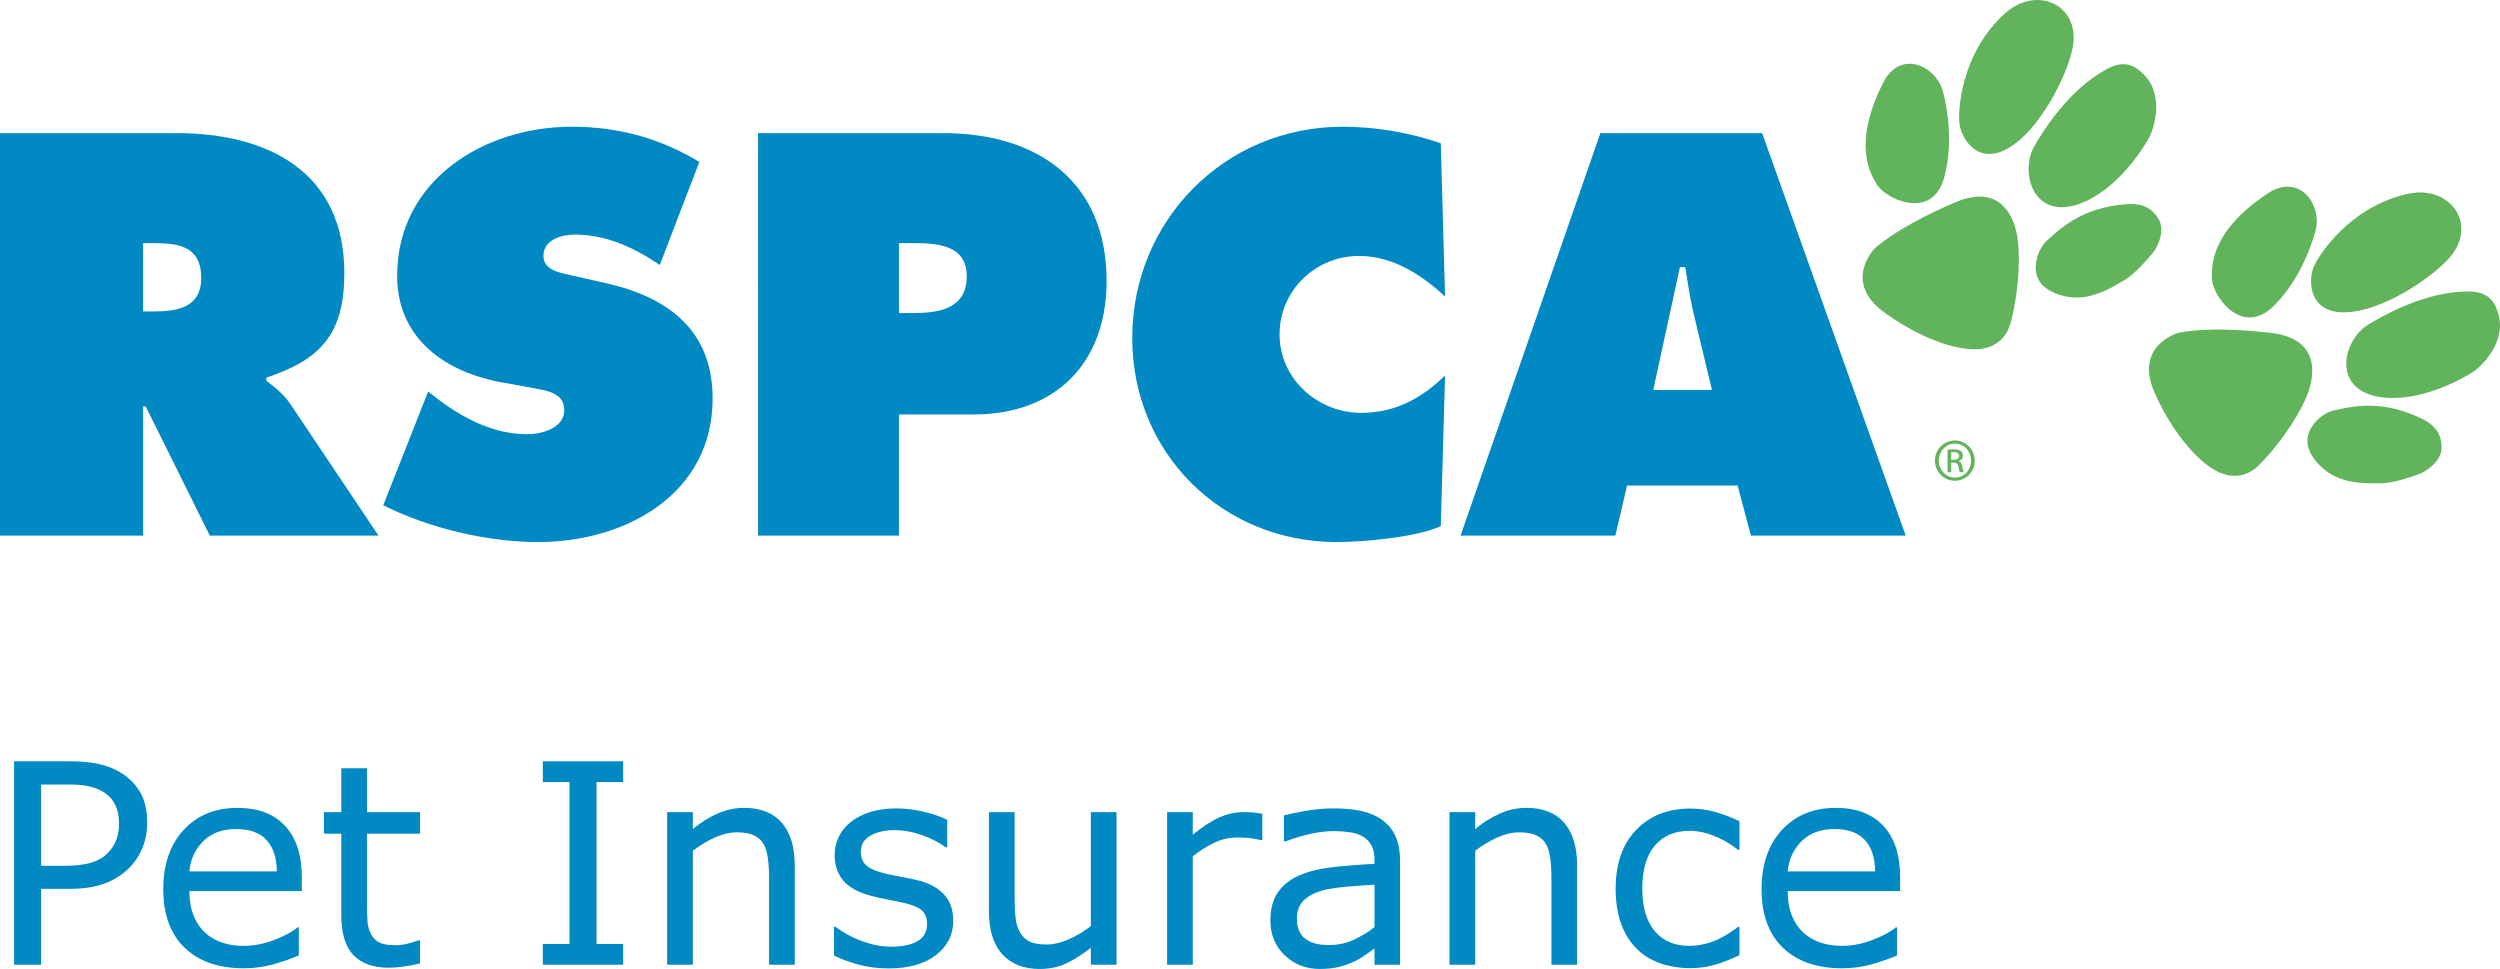<svg xmlns="http://www.w3.org/2000/svg" xmlns:xlink="http://www.w3.org/1999/xlink" id="Layer_1" x="0px" y="0px" width="595.305px" height="230.73px" viewBox="0 0 595.305 230.73" xml:space="preserve"><g>	<g>		<path fill="#0089C3" d="M35.046,195.917c0,2.148-0.375,4.138-1.125,5.972c-0.746,1.833-1.792,3.42-3.14,4.766   c-1.67,1.67-3.644,2.925-5.921,3.76c-2.276,0.833-5.149,1.25-8.621,1.25h-6.44v18.059H3.355v-48.443H16.5   c2.906,0,5.37,0.243,7.385,0.729c2.02,0.491,3.806,1.254,5.37,2.296c1.843,1.236,3.268,2.776,4.275,4.619   C34.54,190.767,35.046,193.1,35.046,195.917z M28.344,196.079c0-1.669-0.295-3.12-0.879-4.357   c-0.585-1.238-1.476-2.246-2.668-3.026c-1.041-0.672-2.228-1.157-3.564-1.448c-1.332-0.294-3.018-0.44-5.059-0.44H9.799v19.36   h5.432c2.603,0,4.719-0.234,6.344-0.701c1.628-0.466,2.949-1.211,3.971-2.229c1.02-1.041,1.74-2.137,2.165-3.285   C28.129,198.803,28.344,197.513,28.344,196.079z"></path>		<path fill="#0089C3" d="M71.87,212.186H45.094c0,2.232,0.334,4.179,1.007,5.84c0.672,1.657,1.596,3.02,2.765,4.082   c1.128,1.042,2.468,1.823,4.021,2.343c1.548,0.521,3.256,0.78,5.122,0.78c2.473,0,4.961-0.491,7.466-1.481   c2.507-0.985,4.29-1.957,5.352-2.912h0.327v6.672c-2.061,0.867-4.165,1.593-6.312,2.18c-2.149,0.584-4.403,0.876-6.767,0.876   c-6.031,0-10.736-1.63-14.119-4.896c-3.385-3.262-5.078-7.9-5.078-13.907c0-5.944,1.622-10.661,4.864-14.151   c3.243-3.494,7.509-5.24,12.803-5.24c4.902,0,8.68,1.433,11.338,4.296c2.658,2.862,3.987,6.929,3.987,12.2   C71.87,208.868,71.87,212.186,71.87,212.186z M65.916,207.501c-0.024-3.211-0.832-5.694-2.424-7.45   c-1.594-1.759-4.02-2.638-7.271-2.638c-3.275,0-5.885,0.967-7.824,2.898c-1.945,1.931-3.044,4.326-3.303,7.19H65.916z"></path>		<path fill="#0089C3" d="M100.011,229.397c-1.149,0.303-2.403,0.552-3.757,0.747c-1.356,0.196-2.566,0.292-3.629,0.292   c-3.709,0-6.526-0.996-8.457-2.993c-1.931-1.993-2.896-5.192-2.896-9.598V198.52H77.14v-5.139h4.132v-10.443h6.116v10.443h12.623   v5.139H87.387v16.563c0,1.908,0.043,3.399,0.131,4.472c0.087,1.076,0.39,2.077,0.912,3.011c0.477,0.867,1.131,1.501,1.965,1.902   c0.836,0.4,2.11,0.602,3.825,0.602c0.999,0,2.037-0.144,3.123-0.439c1.084-0.291,1.864-0.537,2.341-0.731h0.326v5.497H100.011z"></path>		<path fill="#0089C3" d="M148.389,229.723h-19.131v-4.944h6.347v-38.556h-6.347v-4.943h19.131v4.943h-6.344v38.556h6.344V229.723z"></path>		<path fill="#0089C3" d="M189.253,229.723h-6.117v-20.691c0-1.672-0.096-3.236-0.292-4.706c-0.195-1.46-0.554-2.605-1.073-3.43   c-0.544-0.911-1.326-1.587-2.345-2.033c-1.018-0.443-2.341-0.666-3.969-0.666c-1.67,0-3.415,0.411-5.237,1.235   c-1.823,0.823-3.569,1.877-5.238,3.155v27.136h-6.117v-36.342h6.117v4.032c1.908-1.58,3.881-2.817,5.921-3.706   c2.039-0.892,4.131-1.336,6.278-1.336c3.928,0,6.92,1.183,8.98,3.546c2.06,2.364,3.092,5.771,3.092,10.217L189.253,229.723   L189.253,229.723z"></path>		<path fill="#0089C3" d="M226.992,219.245c0,3.319-1.371,6.041-4.115,8.167c-2.746,2.123-6.492,3.188-11.239,3.188   c-2.69,0-5.157-0.323-7.404-0.957c-2.243-0.643-4.125-1.343-5.644-2.1v-6.865h0.326c1.931,1.453,4.079,2.607,6.443,3.467   c2.363,0.855,4.628,1.281,6.797,1.281c2.69,0,4.795-0.434,6.313-1.301c1.519-0.867,2.278-2.232,2.278-4.1   c0-1.431-0.413-2.516-1.237-3.251c-0.825-0.74-2.408-1.369-4.751-1.891c-0.868-0.194-2.001-0.421-3.4-0.68   c-1.398-0.262-2.674-0.542-3.823-0.849c-3.188-0.843-5.449-2.087-6.783-3.726c-1.335-1.634-2.001-3.648-2.001-6.034   c0-1.495,0.309-2.907,0.928-4.229c0.618-1.321,1.554-2.505,2.813-3.546c1.216-1.02,2.761-1.827,4.638-2.422   c1.873-0.6,3.974-0.896,6.294-0.896c2.169,0,4.365,0.265,6.589,0.798c2.221,0.529,4.072,1.175,5.544,1.935v6.54h-0.322   c-1.563-1.152-3.461-2.121-5.694-2.913c-2.233-0.791-4.427-1.188-6.573-1.188c-2.234,0-4.121,0.43-5.661,1.287   c-1.541,0.854-2.31,2.129-2.31,3.819c0,1.497,0.466,2.627,1.397,3.387c0.913,0.757,2.389,1.377,4.426,1.855   c1.129,0.26,2.392,0.519,3.792,0.779c1.397,0.261,2.563,0.498,3.496,0.716c2.84,0.65,5.032,1.769,6.573,3.353   C226.224,214.475,226.992,216.6,226.992,219.245z"></path>		<path fill="#0089C3" d="M265.871,229.723h-6.117v-4.034c-2.062,1.625-4.036,2.874-5.919,3.743c-1.889,0.866-3.971,1.3-6.248,1.3   c-3.818,0-6.79-1.167-8.914-3.499c-2.125-2.332-3.188-5.753-3.188-10.264v-23.588h6.117v20.691c0,1.844,0.087,3.423,0.262,4.735   c0.171,1.313,0.539,2.433,1.104,3.367c0.587,0.953,1.343,1.646,2.279,2.082c0.93,0.433,2.288,0.648,4.066,0.648   c1.583,0,3.314-0.411,5.188-1.234c1.878-0.823,3.629-1.878,5.254-3.155V193.38h6.117v36.343H265.871z"></path>		<path fill="#0089C3" d="M300.586,200.051h-0.326c-0.91-0.218-1.795-0.375-2.65-0.472c-0.859-0.098-1.871-0.148-3.042-0.148   c-1.888,0-3.711,0.42-5.465,1.254c-1.76,0.834-3.45,1.913-5.076,3.235v25.802h-6.115V193.38h6.115v5.369   c2.428-1.954,4.569-3.337,6.427-4.146c1.852-0.816,3.744-1.223,5.677-1.223c1.061,0,1.832,0.029,2.308,0.081   c0.477,0.055,1.193,0.158,2.148,0.309v6.281H300.586z"></path>		<path fill="#0089C3" d="M333.386,229.723h-6.087v-3.874c-0.539,0.368-1.275,0.887-2.194,1.548   c-0.923,0.66-1.817,1.188-2.684,1.574c-1.02,0.502-2.19,0.918-3.517,1.255c-1.321,0.334-2.875,0.506-4.648,0.506   c-3.276,0-6.056-1.085-8.33-3.255c-2.28-2.169-3.416-4.935-3.416-8.295c0-2.757,0.59-4.983,1.775-6.686   c1.18-1.703,2.866-3.044,5.059-4.02c2.212-0.976,4.866-1.636,7.967-1.984c3.101-0.347,6.433-0.607,9.989-0.781v-0.942   c0-1.39-0.242-2.539-0.73-3.451c-0.49-0.907-1.189-1.625-2.102-2.146c-0.869-0.498-1.905-0.836-3.122-1.008   c-1.216-0.174-2.483-0.26-3.805-0.26c-1.607,0-3.397,0.212-5.368,0.632c-1.977,0.426-4.016,1.038-6.117,1.839h-0.325v-6.213   c1.19-0.326,2.917-0.684,5.173-1.074c2.258-0.391,4.478-0.585,6.668-0.585c2.559,0,4.789,0.21,6.689,0.632   c1.894,0.426,3.541,1.146,4.928,2.165c1.368,0.998,2.408,2.288,3.124,3.872c0.716,1.583,1.075,3.546,1.075,5.89v24.661H333.386z    M327.299,220.774v-10.116c-1.863,0.107-4.06,0.27-6.588,0.485c-2.526,0.218-4.526,0.532-6.003,0.944   c-1.754,0.5-3.177,1.275-4.261,2.327c-1.085,1.053-1.626,2.499-1.626,4.343c0,2.08,0.629,3.65,1.886,4.699   c1.259,1.055,3.177,1.578,5.759,1.578c2.144,0,4.111-0.416,5.891-1.252C324.134,222.951,325.782,221.945,327.299,220.774z"></path>		<path fill="#0089C3" d="M375.547,229.723h-6.115v-20.691c0-1.672-0.1-3.236-0.291-4.706c-0.198-1.46-0.553-2.605-1.075-3.43   c-0.544-0.911-1.324-1.587-2.34-2.033c-1.022-0.443-2.345-0.666-3.974-0.666c-1.67,0-3.416,0.411-5.237,1.235   c-1.82,0.823-3.567,1.877-5.235,3.155v27.136h-6.117v-36.342h6.117v4.032c1.905-1.58,3.879-2.817,5.917-3.706   c2.04-0.892,4.135-1.336,6.283-1.336c3.924,0,6.917,1.183,8.978,3.546c2.061,2.364,3.09,5.771,3.09,10.217v23.589H375.547z"></path>		<path fill="#0089C3" d="M414.199,227.443c-2.039,0.977-3.974,1.737-5.805,2.279c-1.835,0.542-3.783,0.814-5.841,0.814   c-2.627,0-5.035-0.385-7.226-1.156c-2.19-0.771-4.067-1.936-5.627-3.498c-1.585-1.561-2.809-3.534-3.675-5.919   c-0.871-2.388-1.301-5.174-1.301-8.362c0-5.944,1.63-10.605,4.894-13.989c3.264-3.386,7.573-5.077,12.935-5.077   c2.082,0,4.126,0.293,6.131,0.879c2.005,0.585,3.843,1.302,5.515,2.15v6.797h-0.324c-1.865-1.452-3.788-2.57-5.775-3.351   c-1.985-0.78-3.924-1.17-5.806-1.17c-3.474,0-6.214,1.166-8.216,3.496c-2.009,2.333-3.012,5.753-3.012,10.266   c0,4.383,0.984,7.749,2.946,10.101c1.962,2.355,4.72,3.53,8.281,3.53c1.233,0,2.491-0.163,3.772-0.489   c1.279-0.323,2.429-0.746,3.447-1.266c0.89-0.457,1.727-0.939,2.508-1.447c0.78-0.513,1.396-0.952,1.854-1.318h0.324   L414.199,227.443L414.199,227.443z"></path>		<path fill="#0089C3" d="M452.46,212.186h-26.773c0,2.232,0.333,4.179,1.008,5.84c0.672,1.657,1.595,3.02,2.766,4.082   c1.125,1.042,2.466,1.823,4.017,2.343c1.551,0.521,3.262,0.78,5.124,0.78c2.474,0,4.962-0.491,7.466-1.481   c2.507-0.985,4.29-1.957,5.352-2.912h0.323v6.672c-2.059,0.867-4.16,1.593-6.31,2.18c-2.148,0.584-4.401,0.876-6.767,0.876   c-6.027,0-10.734-1.63-14.12-4.896c-3.38-3.262-5.076-7.9-5.076-13.907c0-5.944,1.623-10.661,4.863-14.151   c3.247-3.494,7.509-5.24,12.805-5.24c4.902,0,8.681,1.433,11.336,4.296c2.659,2.862,3.986,6.929,3.986,12.2L452.46,212.186   L452.46,212.186z M446.508,207.501c-0.024-3.211-0.832-5.694-2.425-7.45c-1.595-1.759-4.017-2.638-7.273-2.638   c-3.275,0-5.885,0.967-7.823,2.898c-1.939,1.931-3.039,4.326-3.3,7.19H446.508z"></path>	</g></g><g>	<path fill="#61B35C" d="M594.943,74.859c-0.92-3.267-2.555-5.44-7.244-5.456c-10.599-0.027-21.227,6.326-23.826,7.933  c-6.098,3.764-8.799,15.746,3.354,17.276c9.093,1.148,18.971-4.281,21.732-6.099C590.672,87.379,596.851,81.676,594.943,74.859"></path>	<path fill="#61B35C" d="M551.442,54.644c1.44-5.961-3.908-13.525-11.373-8.63c-14.62,9.621-13.229,18.504-13.363,19.92  c-0.331,3.883,6.868,14.645,14.683,6.955C548.947,65.477,551.442,54.644,551.442,54.644"></path>	<path fill="#61B35C" d="M582.784,61.91c7.763-8.102,0.794-17.873-9.155-15.807c-14.183,2.953-21.963,15.14-22.872,17.932  c-1.253,3.898-0.501,12.069,10.616,10.012C569.023,72.634,578.313,66.583,582.784,61.91"></path>	<path fill="#61B35C" d="M576.253,112.793c1.565-0.626,5.249-2.998,5.143-6.37c-0.051-1.251-0.12-4.409-4.393-6.559  c-10.603-5.338-18.44-2.622-20.985-2.198c-2.837,0.48-6.719,3.773-6.574,7.526c0.09,2.924,2.776,5.853,4.979,7.338  c4.646,3.124,10.882,2.479,12.563,2.539C570.063,115.178,576.253,112.793,576.253,112.793"></path>	<path fill="#61B35C" d="M540.384,79.224c-1.671-0.172-13.19-1.593-21.483-0.013c-0.545,0.105-10.905,3.209-5.752,14.534  c5.553,12.242,12.234,16.949,13.351,17.645c1.09,0.686,6.494,4.442,11.685-0.893c5.822-6.002,10.306-13.393,11.669-17.692  C551.134,88.744,552.178,80.441,540.384,79.224"></path>	<path fill="#61B35C" d="M464.621,109.496h0.61c0.703,0,1.282-0.252,1.282-0.916c0-0.463-0.328-0.923-1.282-0.923  c-0.283,0-0.477,0.01-0.61,0.038V109.496z M464.621,112.457h-0.861v-5.334c0.447-0.068,0.867-0.126,1.497-0.126  c0.827,0,1.348,0.16,1.671,0.397c0.319,0.238,0.48,0.595,0.48,1.108c0,0.698-0.464,1.123-1.045,1.301v0.04  c0.476,0.084,0.806,0.507,0.906,1.295c0.122,0.834,0.252,1.141,0.347,1.319h-0.902c-0.124-0.178-0.253-0.661-0.356-1.364  c-0.135-0.682-0.473-0.934-1.153-0.934h-0.583L464.621,112.457L464.621,112.457z M465.5,105.633c-2.097,0-3.83,1.807-3.83,4.047  c0,2.262,1.733,4.046,3.858,4.046c2.118,0.02,3.816-1.785,3.816-4.035c0-2.252-1.698-4.059-3.816-4.059H465.5V105.633z   M465.528,104.893c2.599,0,4.7,2.122,4.7,4.787c0,2.69-2.102,4.794-4.728,4.794c-2.615,0-4.745-2.104-4.745-4.794  c0-2.665,2.13-4.787,4.745-4.787H465.528z"></path>	<path fill="#61B35C" d="M462.579,21.51c-1.727-5.891-10.136-9.79-14.151-1.824c-7.906,15.601-2.291,22.636-1.696,23.918  c1.643,3.538,13.248,9.293,16.2-1.267C465.787,32.143,462.579,21.51,462.579,21.51"></path>	<path fill="#61B35C" d="M465.207,48.338c-1.541,0.678-12.229,5.185-18.64,10.669c-0.431,0.358-7.859,8.212,2.23,15.472  c10.922,7.854,19.053,8.614,20.364,8.671c1.318,0.044,7.848,0.614,9.704-6.592c2.072-8.106,2.278-16.745,1.315-21.149  C479.27,51.24,476.044,43.524,465.207,48.338"></path>	<path fill="#61B35C" d="M493.368,12.216c2.707-10.885-8.198-15.901-15.79-9.158c-10.838,9.621-11.524,24.068-10.911,26.939  c0.84,4.001,5.553,10.721,14.177,3.396C486.78,28.363,491.813,18.492,493.368,12.216"></path>	<path fill="#61B35C" d="M510.597,17.841c-2.372-2.443-4.845-3.582-8.969-1.372c-9.351,5.015-15.665,15.649-17.199,18.31  c-3.585,6.205-0.269,18.022,11.159,13.602c8.538-3.308,14.651-12.777,16.213-15.693C512.788,30.875,515.508,22.917,510.597,17.841"></path>	<path fill="#61B35C" d="M512.669,60.182c1.053-1.327,3.066-5.222,1.288-8.081c-0.665-1.07-2.294-3.771-7.072-3.511  c-11.828,0.64-17.287,6.907-19.281,8.545c-2.235,1.818-3.962,6.604-1.986,9.799c1.543,2.485,5.33,3.7,7.981,3.893  c5.581,0.384,10.678-3.275,12.168-4.068C508.476,65.326,512.669,60.182,512.669,60.182"></path>	<path fill="#0089C3" d="M34.074,74.162h2.415c5.719,0,11.432-0.889,11.432-8.005c0-7.376-5.207-8.265-11.179-8.265h-2.667  L34.074,74.162L34.074,74.162z M0,31.702h42.076c21.603,0,39.918,9.153,39.918,33.303c0,14.495-5.588,20.599-18.565,24.917v0.764  c1.792,1.398,3.954,2.914,5.848,5.719l20.859,31.14H49.964L34.701,96.792h-0.626v30.754H0V31.702z"></path>	<path fill="#0089C3" d="M101.949,93.232l1.785,1.391c6.222,4.838,13.725,8.776,21.73,8.776c3.43,0,8.9-1.4,8.9-5.722  c0-4.329-4.579-4.7-7.757-5.338l-6.988-1.265c-13.604-2.423-25.047-10.433-25.047-25.427c0-22.755,20.729-35.471,41.567-35.471  c10.938,0,20.975,2.674,30.389,8.394l-9.414,24.529c-5.985-4.068-12.702-7.243-20.208-7.243c-3.048,0-7.502,1.144-7.502,5.084  c0,3.556,4.321,4.064,6.998,4.706l7.874,1.784c14.75,3.301,25.418,11.18,25.418,27.451c0,22.879-20.846,34.194-41.563,34.194  c-12.072,0-26.049-3.305-36.867-8.768L101.949,93.232z"></path>	<path fill="#0089C3" d="M214.066,74.542h3.436c6.099,0,12.705-1.014,12.705-8.765c0-7.501-7.117-7.886-12.84-7.886h-3.3v16.651  H214.066z M180.506,31.702h44.104c22.379,0,38.898,11.44,38.898,35.212c0,19.576-12.2,31.779-31.65,31.779h-17.791v28.853h-33.561  V31.702z"></path>	<path fill="#0089C3" d="M344.098,70.603c-5.592-5.219-12.571-9.662-20.469-9.662c-10.427,0-18.938,8.267-18.938,18.686  c0,10.552,9.034,18.682,19.442,18.682c8.021,0,14.372-3.427,19.964-8.89l-1.009,35.843c-5.593,2.667-18.561,3.813-24.792,3.813  c-27.323,0-48.685-21.228-48.685-48.556c0-27.964,21.988-50.343,50.079-50.343c7.885,0,16.027,1.402,23.398,3.947L344.098,70.603z"></path>	<path fill="#0089C3" d="M407.659,92.845l-4.068-16.901c-1.027-4.068-1.657-8.268-2.293-12.338h-1.268l-6.356,29.239H407.659z   M384.65,127.546h-36.858l33.291-95.844h38.52l34.191,95.844h-36.857l-3.177-11.936h-26.315L384.65,127.546z"></path></g></svg>